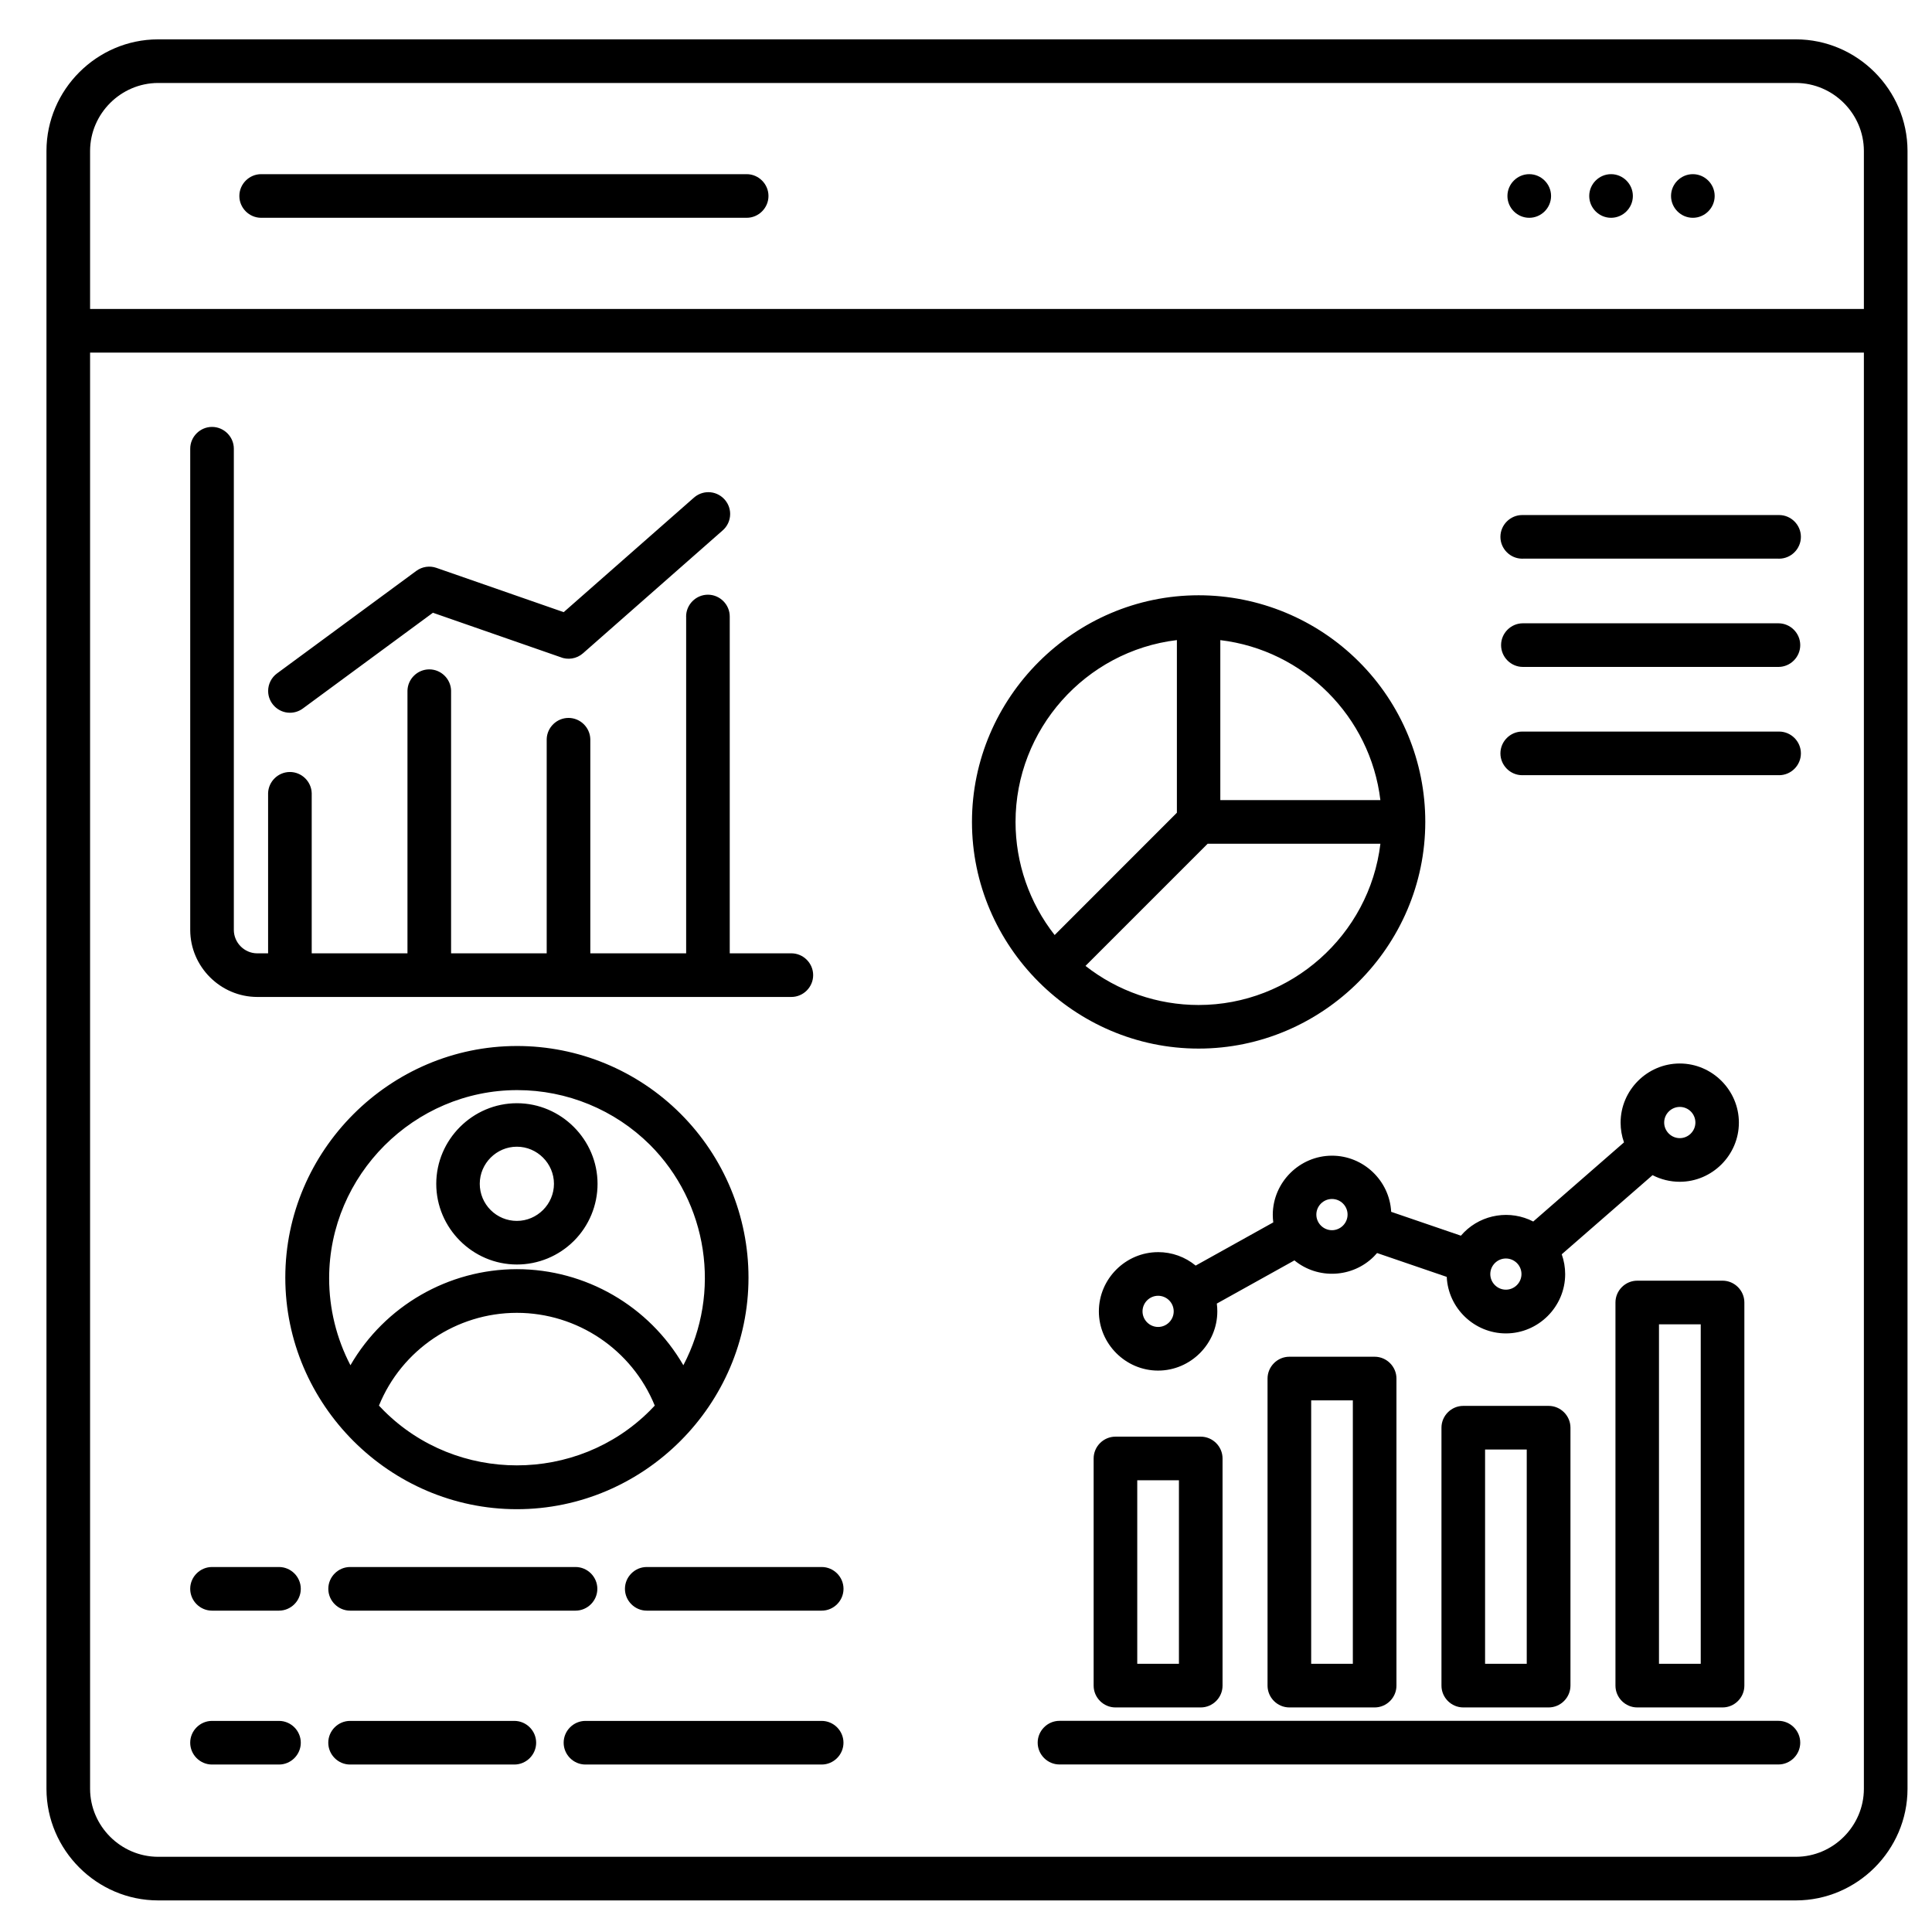 <?xml version="1.0" encoding="UTF-8" standalone="no"?>
<!DOCTYPE svg PUBLIC "-//W3C//DTD SVG 1.1//EN" "http://www.w3.org/Graphics/SVG/1.1/DTD/svg11.dtd">
<svg width="100%" height="100%" viewBox="0 0 35 35" version="1.1" xmlns="http://www.w3.org/2000/svg" xmlns:xlink="http://www.w3.org/1999/xlink" xml:space="preserve" xmlns:serif="http://www.serif.com/" style="fill-rule:evenodd;clip-rule:evenodd;stroke-linejoin:round;stroke-miterlimit:2;">
    <g transform="matrix(0.107,0,0,0.107,-54.136,-8.098)">
        <rect id="Artboard1" x="507.354" y="75.889" width="328.017" height="328.017" style="fill:none;"/>
        <g id="Artboard11" serif:id="Artboard1">
            <g transform="matrix(3.501,0,0,3.501,505.059,73.594)">
                <path d="M7.89,2.5L87.11,2.5C90.065,2.505 92.495,4.935 92.5,7.89L92.5,87.11C92.495,90.065 90.065,92.495 87.11,92.5L7.89,92.5C4.935,92.495 2.505,90.065 2.5,87.11L2.5,7.89C2.505,4.935 4.935,2.505 7.89,2.5ZM73.9,38.084L86.257,38.084C86.268,38.084 86.279,38.085 86.289,38.085C86.868,38.085 87.344,37.608 87.344,37.03C87.344,36.451 86.868,35.975 86.289,35.975C86.279,35.975 86.268,35.975 86.257,35.975L73.9,35.975C73.889,35.975 73.878,35.975 73.868,35.975C73.289,35.975 72.813,36.451 72.813,37.03C72.813,37.608 73.289,38.085 73.868,38.085C73.878,38.085 73.889,38.084 73.9,38.084ZM73.9,32.849L86.257,32.849C86.836,32.849 87.312,32.373 87.312,31.794C87.312,31.215 86.836,30.739 86.257,30.739L73.9,30.739C73.321,30.739 72.845,31.215 72.845,31.794C72.845,32.373 73.321,32.849 73.9,32.849ZM73.9,27.613L86.257,27.613C86.268,27.613 86.279,27.614 86.289,27.614C86.868,27.614 87.344,27.137 87.344,26.559C87.344,25.98 86.868,25.504 86.289,25.504C86.279,25.504 86.268,25.504 86.257,25.504L73.9,25.504C73.889,25.504 73.878,25.504 73.868,25.504C73.289,25.504 72.813,25.98 72.813,26.559C72.813,27.137 73.289,27.614 73.868,27.614C73.878,27.614 73.889,27.613 73.9,27.613ZM74.207,9.019C73.628,9.019 73.152,9.495 73.152,10.074C73.152,10.653 73.628,11.129 74.207,11.129C74.786,11.129 75.262,10.653 75.262,10.074C75.262,9.495 74.786,9.019 74.207,9.019ZM78.163,9.019C77.584,9.019 77.108,9.495 77.108,10.074C77.108,10.653 77.584,11.129 78.163,11.129C78.742,11.129 79.218,10.653 79.218,10.074C79.218,9.495 78.742,9.019 78.163,9.019ZM82.119,9.019C81.54,9.019 81.064,9.495 81.064,10.074C81.064,10.653 81.54,11.129 82.119,11.129C82.698,11.129 83.174,10.653 83.174,10.074C83.174,9.495 82.698,9.019 82.119,9.019ZM12.883,11.129L36.361,11.129C36.94,11.129 37.416,10.653 37.416,10.074C37.416,9.495 36.94,9.019 36.361,9.019L12.883,9.019C12.304,9.019 11.828,9.495 11.828,10.074C11.828,10.653 12.304,11.129 12.883,11.129ZM10.506,85.929L13.744,85.929C14.323,85.929 14.799,85.453 14.799,84.874C14.799,84.295 14.323,83.819 13.744,83.819L10.506,83.819C9.927,83.819 9.451,84.295 9.451,84.874C9.451,85.453 9.927,85.929 10.506,85.929ZM17.183,85.929L25.126,85.929C25.705,85.929 26.181,85.453 26.181,84.874C26.181,84.295 25.705,83.819 25.126,83.819L17.183,83.819C16.604,83.819 16.128,84.295 16.128,84.874C16.128,85.453 16.604,85.929 17.183,85.929ZM28.566,85.929L39.988,85.929C40.567,85.929 41.043,85.453 41.043,84.874C41.043,84.295 40.567,83.819 39.988,83.819L28.566,83.819C27.987,83.819 27.511,84.295 27.511,84.874C27.511,85.453 27.987,85.929 28.566,85.929ZM10.506,78.487L13.744,78.487C14.323,78.487 14.799,78.011 14.799,77.432C14.799,76.853 14.323,76.377 13.744,76.377L10.506,76.377C9.927,76.377 9.451,76.853 9.451,77.432C9.451,78.011 9.927,78.487 10.506,78.487ZM17.185,78.487L28.085,78.487C28.664,78.487 29.14,78.011 29.14,77.432C29.14,76.853 28.664,76.377 28.085,76.377L17.185,76.377C16.606,76.377 16.13,76.853 16.13,77.432C16.13,78.011 16.606,78.487 17.185,78.487ZM31.53,78.487L39.99,78.487C40.569,78.487 41.045,78.011 41.045,77.432C41.045,76.853 40.569,76.377 39.99,76.377L31.53,76.377C30.951,76.377 30.475,76.853 30.475,77.432C30.475,78.011 30.951,78.487 31.53,78.487ZM33.794,24.677L27.513,30.2L21.357,28.058C21.031,27.944 20.668,27.998 20.389,28.202L13.651,33.162C13.38,33.36 13.22,33.676 13.22,34.012C13.22,34.59 13.695,35.065 14.273,35.065C14.497,35.065 14.715,34.994 14.895,34.862L21.189,30.229L27.335,32.368C27.708,32.528 28.141,32.458 28.446,32.19L35.184,26.262C35.424,26.062 35.563,25.765 35.563,25.452C35.563,24.874 35.088,24.398 34.509,24.398C34.243,24.398 33.987,24.499 33.792,24.68L33.794,24.677ZM33.435,30.414L33.435,46.7L28.8,46.7L28.8,36.338C28.783,35.772 28.312,35.315 27.746,35.315C27.179,35.315 26.708,35.772 26.691,36.338L26.691,46.7L22.067,46.7L22.067,33.99C22.05,33.424 21.579,32.967 21.013,32.967C20.446,32.967 19.975,33.424 19.958,33.99L19.958,46.7L15.327,46.7L15.327,38.953C15.31,38.387 14.839,37.93 14.273,37.93C13.706,37.93 13.235,38.387 13.218,38.953L13.218,46.7L12.69,46.7C12.072,46.697 11.564,46.189 11.561,45.571L11.561,22.329C11.561,22.318 11.561,22.307 11.561,22.297C11.561,21.718 11.085,21.242 10.506,21.242C9.928,21.242 9.452,21.718 9.452,22.297C9.452,22.307 9.452,22.318 9.452,22.329L9.452,45.571C9.455,47.346 10.915,48.806 12.69,48.809L38.49,48.809C38.501,48.809 38.512,48.809 38.522,48.809C39.101,48.809 39.577,48.333 39.577,47.754C39.577,47.176 39.101,46.699 38.522,46.699C38.512,46.699 38.501,46.7 38.49,46.7L35.543,46.7L35.543,30.411C35.543,29.832 35.067,29.356 34.488,29.356C33.909,29.356 33.433,29.832 33.433,30.411L33.435,30.414ZM58.654,41.4L52.747,47.307C54.307,48.532 56.233,49.198 58.216,49.198C62.677,49.198 66.476,45.828 67.009,41.4L58.654,41.4ZM51.254,45.816L57.167,39.9L57.167,31.551C52.736,32.082 49.364,35.882 49.364,40.344C49.364,42.327 50.03,44.254 51.255,45.814L51.254,45.816ZM59.267,31.553L59.267,39.29L67.008,39.29C66.522,35.248 63.309,32.036 59.267,31.553ZM65.967,32.593C63.912,30.539 61.123,29.384 58.218,29.384C52.205,29.384 47.257,34.332 47.257,40.345C47.257,46.358 52.205,51.306 58.218,51.306C64.231,51.306 69.179,46.358 69.179,40.345C69.179,40.345 69.179,40.345 69.179,40.345C69.183,37.438 68.026,34.646 65.967,32.593ZM56.258,61.15C54.687,61.15 53.394,62.443 53.394,64.014C53.394,65.585 54.687,66.878 56.258,66.878C57.829,66.878 59.122,65.585 59.122,64.014C59.122,63.888 59.114,63.762 59.098,63.637L62.851,61.549C63.984,62.479 65.657,62.396 66.694,61.36C66.747,61.306 66.794,61.251 66.848,61.193L70.217,62.346C70.287,63.867 71.557,65.08 73.079,65.08C74.651,65.08 75.944,63.787 75.944,62.215C75.944,61.888 75.888,61.563 75.778,61.254L80.17,57.427C80.576,57.637 81.027,57.747 81.485,57.747C83.054,57.747 84.345,56.456 84.345,54.887C84.345,53.318 83.054,52.027 81.485,52.027C79.916,52.027 78.625,53.318 78.625,54.887C78.625,55.212 78.68,55.535 78.789,55.842L74.4,59.669C73.294,59.097 71.937,59.307 71.056,60.187C71.003,60.241 70.951,60.296 70.902,60.354L67.53,59.2C67.45,57.687 66.184,56.485 64.669,56.485C63.103,56.485 61.813,57.769 61.804,59.334C61.804,59.46 61.812,59.586 61.828,59.711L58.075,61.8C57.564,61.378 56.921,61.148 56.258,61.149L56.258,61.15ZM56.792,63.481C56.651,63.34 56.459,63.26 56.259,63.26C55.845,63.26 55.505,63.601 55.505,64.014C55.505,64.428 55.845,64.768 56.259,64.768C56.673,64.768 57.013,64.428 57.013,64.014C57.013,64.014 57.013,64.014 57.013,64.014C57.013,63.814 56.933,63.622 56.792,63.481ZM65.2,58.8C65.058,58.658 64.866,58.579 64.666,58.579C64.252,58.579 63.911,58.92 63.911,59.334C63.911,59.334 63.911,59.334 63.911,59.334C63.911,59.748 64.252,60.089 64.666,60.089C65.08,60.089 65.421,59.748 65.421,59.334C65.422,59.134 65.342,58.941 65.2,58.8ZM73.61,61.678C73.469,61.537 73.277,61.457 73.077,61.457C72.663,61.457 72.323,61.798 72.323,62.211C72.323,62.625 72.663,62.965 73.077,62.965C73.491,62.965 73.831,62.625 73.831,62.211C73.831,62.211 73.831,62.211 73.831,62.211C73.831,62.011 73.752,61.819 73.61,61.678ZM82.021,54.348C81.879,54.206 81.687,54.127 81.487,54.127C81.073,54.127 80.732,54.468 80.732,54.882C80.732,54.882 80.732,54.882 80.732,54.882C80.732,55.296 81.073,55.637 81.487,55.637C81.901,55.637 82.242,55.296 82.242,54.882C82.242,54.682 82.162,54.49 82.021,54.348ZM51.49,85.926L86.257,85.926C86.836,85.926 87.312,85.45 87.312,84.871C87.312,84.292 86.836,83.816 86.257,83.816L51.49,83.816C50.911,83.816 50.435,84.292 50.435,84.871C50.435,85.45 50.911,85.926 51.49,85.926ZM57.266,72.183L55.25,72.183L55.25,81.058L57.266,81.058L57.266,72.183ZM54.196,70.073C53.617,70.073 53.141,70.549 53.141,71.128C53.141,71.128 53.141,82.113 53.141,82.113C53.141,82.692 53.617,83.168 54.196,83.168C54.197,83.168 54.199,83.168 54.2,83.168L58.32,83.168C58.899,83.168 59.375,82.692 59.375,82.113L59.375,71.128C59.375,70.549 58.899,70.073 58.32,70.073L54.196,70.073ZM65.676,68.317L63.661,68.317L63.661,81.058L65.676,81.058L65.676,68.317ZM62.606,66.208C62.028,66.208 61.552,66.684 61.551,67.262L61.551,82.113C61.552,82.692 62.027,83.167 62.606,83.168L66.73,83.168C67.309,83.168 67.785,82.692 67.785,82.113L67.785,67.262C67.785,66.684 67.309,66.208 66.731,66.208C66.731,66.208 62.606,66.208 62.606,66.208ZM74.086,70.695L72.071,70.695L72.071,81.058L74.086,81.058L74.086,70.695ZM71.016,68.585C70.438,68.585 69.962,69.061 69.962,69.639C69.962,69.639 69.962,69.64 69.962,69.64L69.962,82.113C69.962,82.691 70.438,83.167 71.016,83.168L75.141,83.168C75.142,83.168 75.143,83.168 75.144,83.168C75.723,83.168 76.199,82.692 76.2,82.113L76.2,69.64C76.2,69.061 75.724,68.585 75.145,68.585L71.016,68.585ZM82.5,64.64L80.481,64.64L80.481,81.058L82.5,81.058L82.5,64.64ZM79.431,62.53C78.852,62.53 78.376,63.006 78.376,63.585L78.376,82.113C78.376,82.692 78.852,83.168 79.431,83.168L83.555,83.168C84.134,83.168 84.61,82.692 84.61,82.113L84.61,63.585C84.61,63.006 84.134,62.53 83.555,62.53L79.431,62.53ZM90.39,17.648L4.609,17.648L4.609,87.11C4.617,88.907 6.093,90.383 7.89,90.391L87.11,90.391C88.907,90.384 90.383,88.907 90.39,87.11L90.39,17.648ZM4.609,15.539L90.39,15.539L90.39,7.89C90.383,6.093 88.907,4.616 87.11,4.609L7.89,4.609C6.093,4.617 4.617,6.093 4.609,7.89L4.609,15.539ZM25.247,51.181C19.104,51.183 14.05,56.238 14.05,62.381C14.05,68.525 19.106,73.581 25.25,73.581C31.394,73.581 36.45,68.525 36.45,62.381C36.45,59.412 35.269,56.562 33.17,54.462C31.071,52.359 28.218,51.177 25.247,51.181ZM31.679,55.954C29.975,54.263 27.67,53.314 25.27,53.314C20.277,53.314 16.17,57.422 16.17,62.414C16.17,63.878 16.523,65.321 17.2,66.62C18.861,63.749 21.935,61.975 25.252,61.973C28.567,61.976 31.64,63.75 33.3,66.62C35.148,63.103 34.489,58.764 31.68,55.954L31.679,55.954ZM18.579,68.571C18.657,68.655 18.736,68.737 18.816,68.817C22.345,72.343 28.151,72.343 31.68,68.817C31.761,68.737 31.84,68.655 31.917,68.571C30.815,65.864 28.17,64.085 25.248,64.085C22.326,64.085 19.681,65.864 18.579,68.571ZM25.248,59.639C25.248,59.639 25.248,59.639 25.248,59.639C26.232,59.639 27.042,58.829 27.042,57.845C27.042,56.861 26.232,56.051 25.248,56.051C24.264,56.051 23.454,56.861 23.454,57.845C23.454,58.32 23.643,58.777 23.979,59.113C24.315,59.45 24.772,59.64 25.248,59.639ZM28.008,60.605C28.739,59.874 29.15,58.882 29.15,57.848C29.15,55.709 27.389,53.948 25.25,53.948C23.11,53.948 21.35,55.709 21.35,57.848C21.35,59.987 23.109,61.747 25.248,61.748C26.283,61.749 27.276,61.337 28.007,60.605L28.008,60.605Z"/>
            </g>
        </g>
    </g>
</svg>
